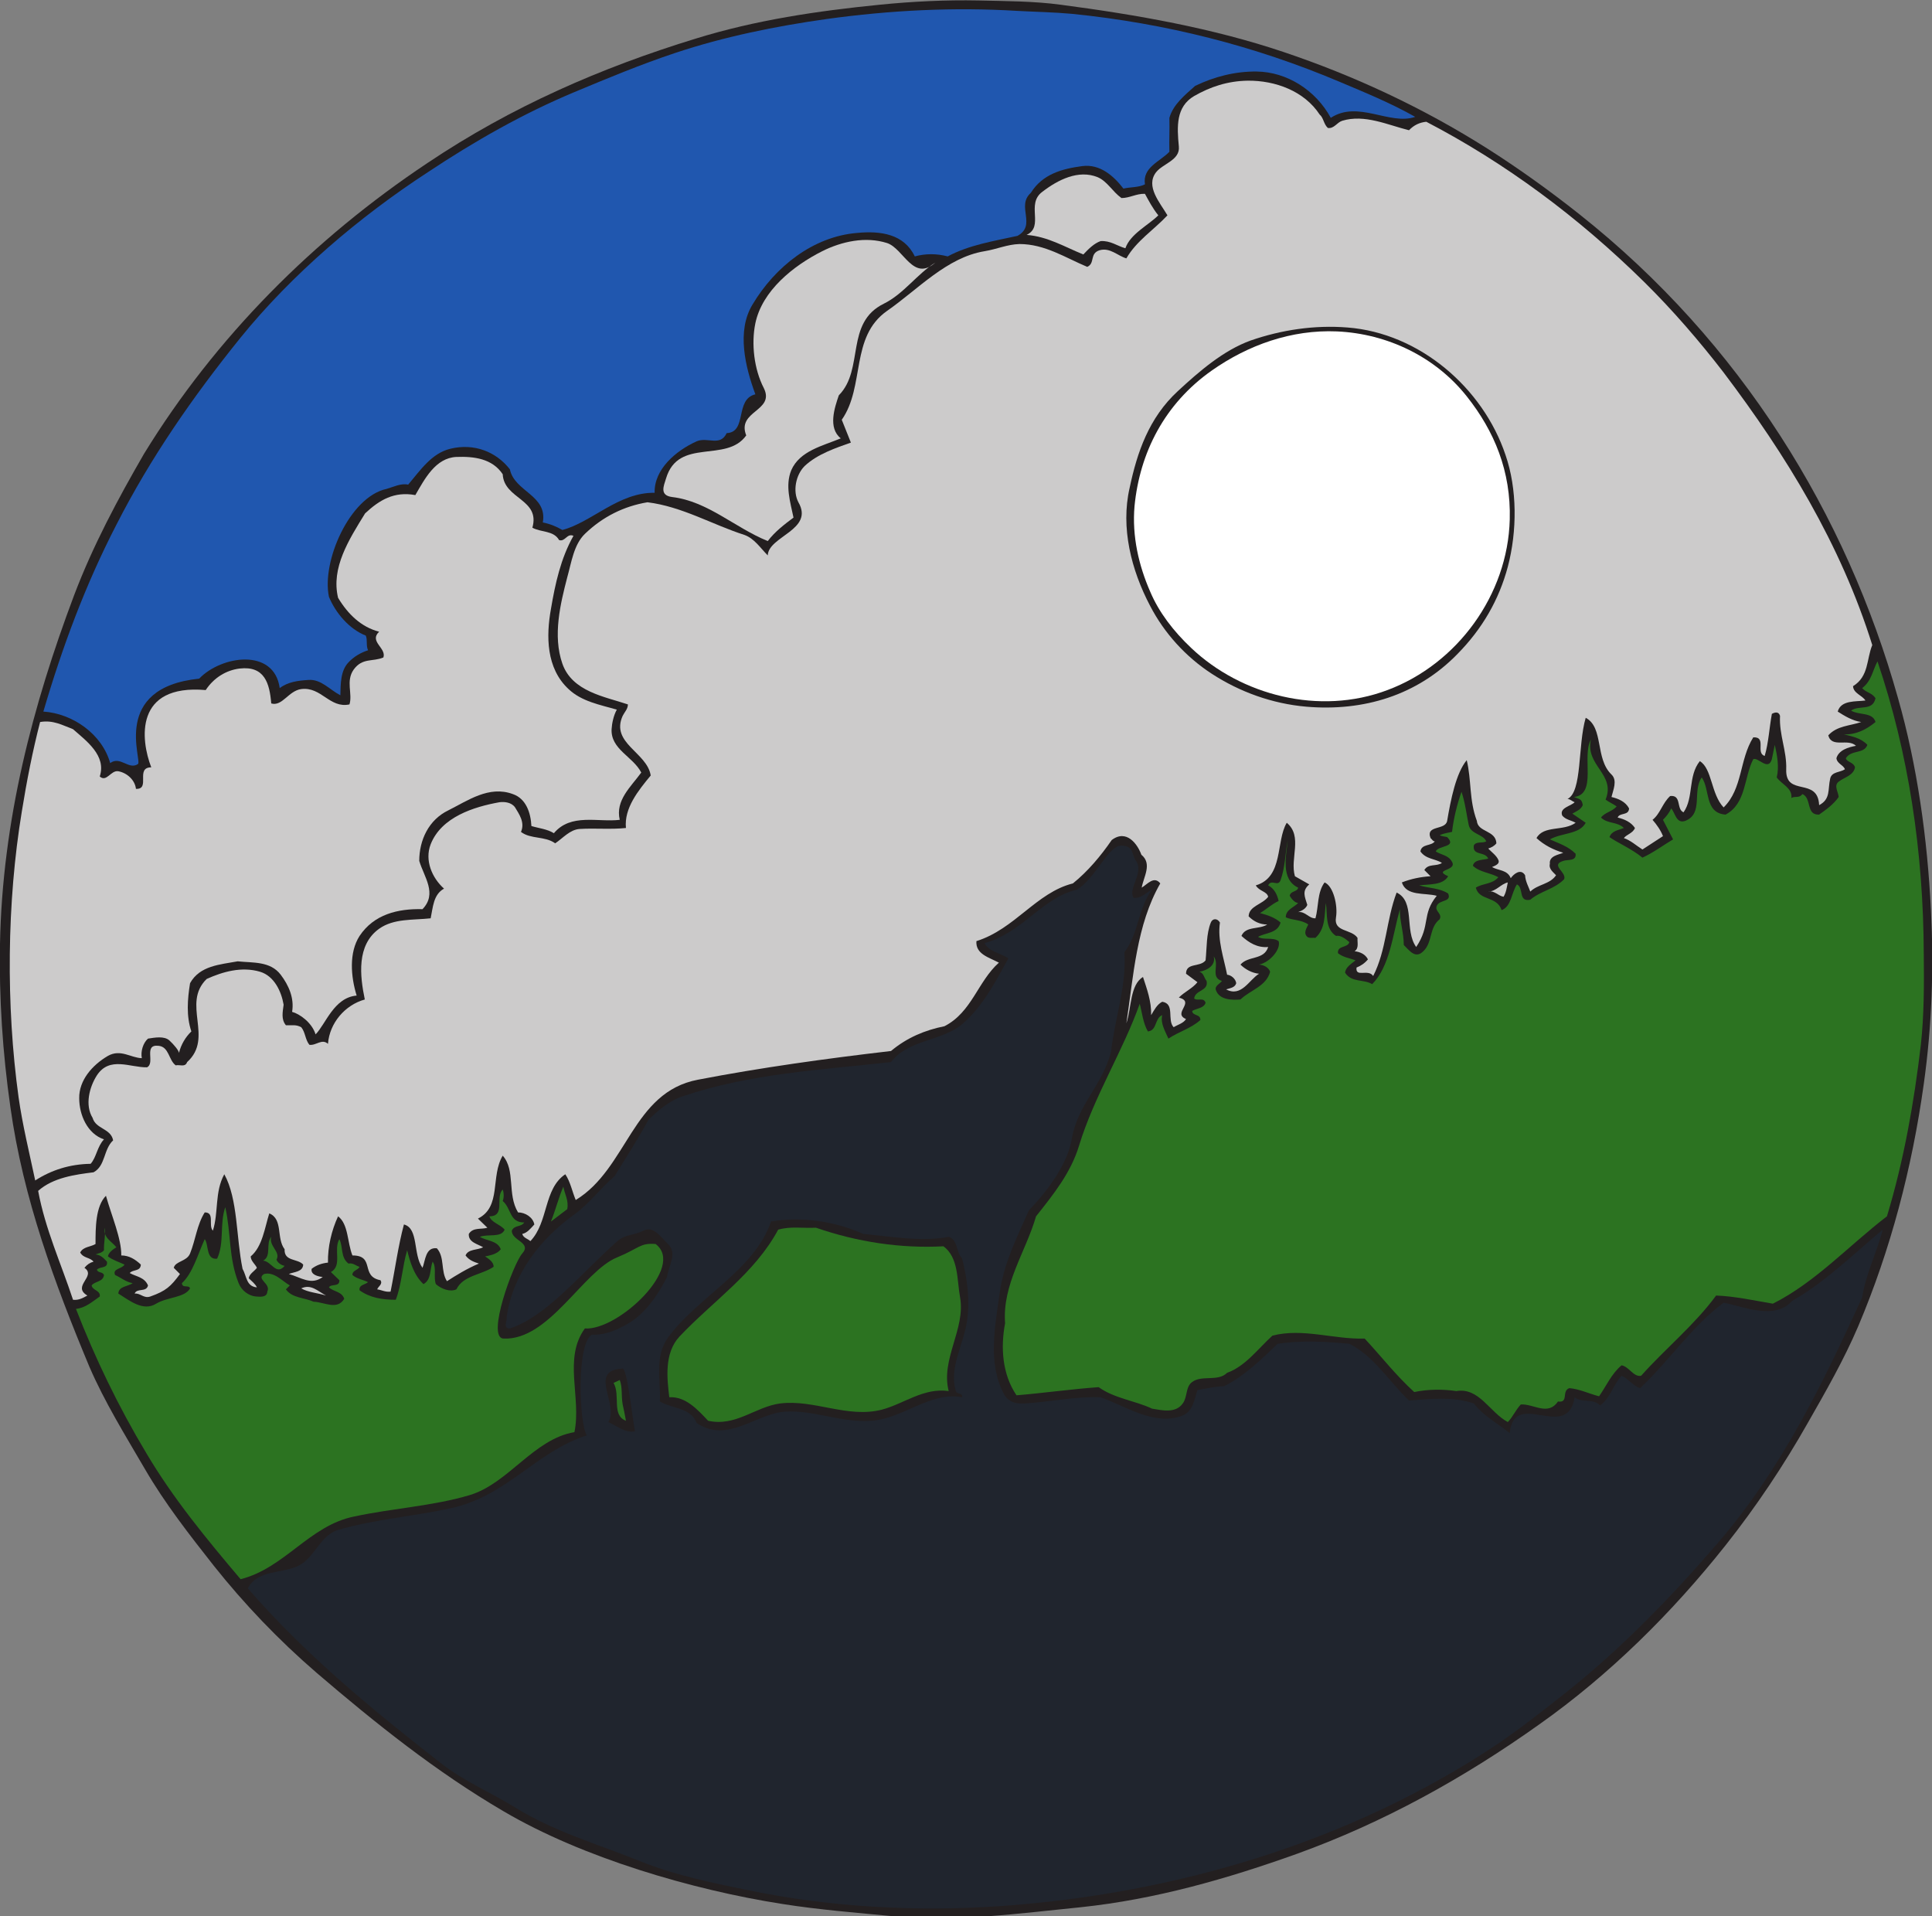 <?xml version="1.0" encoding="UTF-8" standalone="no"?>
<svg
   xmlns:dc="http://purl.org/dc/elements/1.1/"
   xmlns:cc="http://creativecommons.org/ns#"
   xmlns:rdf="http://www.w3.org/1999/02/22-rdf-syntax-ns#"
   xmlns:svg="http://www.w3.org/2000/svg"
   xmlns="http://www.w3.org/2000/svg"
   viewBox="0 0 568.773 564.093"
   height="564.093"
   width="568.773"
   xml:space="preserve"
   id="svg2"
   version="1.1"><rect x="0" y="0" width="568.773" height="564.093" fill="#808080" stroke="none"/><defs
     id="defs6" /><g
     transform="matrix(1.333,0,0,-1.333,0,564.093)"
     id="g10"><g
       transform="scale(0.1)"
       id="g12"><path
         id="path14"
         style="fill:#231f20;fill-opacity:1;fill-rule:evenodd;stroke:none"
         d="m 2160.72,4230.72 c 60.47,-1.43 122.41,-1.43 181.43,-9.36 169.92,-22.32 336.25,-51.84 492.48,-104.4 158.42,-53.28 308.89,-123.84 450,-213.12 69.12,-43.92 137.52,-92.88 203.77,-145.44 357.13,-282.95 589.69,-663.11 703.44,-1068.48 42.48,-149.04 64.8,-309.6 72.71,-467.99 6.49,-128.16 2.17,-255.6 -15.84,-383.77 -25.92,-186.48 -73.44,-366.48 -144.71,-534.96 -31.68,-74.16 -71.29,-143.28 -111.6,-213.84 C 3939.84,996.484 3879.36,905.762 3810.96,819.355 3692.15,669.609 3554.63,533.516 3399.84,424.082 3232.07,304.57 3054.24,206.641 2864.88,138.242 2710.08,82.812 2551.68,37.441 2387.52,20.156 2250.72,6.484 2111.76,-12.949 1974.96,0 1891.44,7.93 1809.36,14.395 1727.28,27.363 1529.28,58.32 1285.92,129.609 1112.4,231.836 963.359,318.965 829.438,426.25 699.117,537.852 615.598,609.844 539.277,689.766 472.32,774.004 419.039,841.68 364.316,911.523 320.395,987.129 277.195,1061.29 231.117,1135.45 197.273,1213.93 120.957,1396.8 51.117,1585.45 23.035,1786.33 5.758,1906.56 -2.164,2028.24 0,2147.04 c 5.039,272.88 72.719,528.48 163.438,769.68 41.761,110.17 96.48,212.4 154.8,313.2 157.68,257.04 374.399,474.49 626.403,642.24 185.749,124.56 383.039,210.24 591.839,274.32 132.48,41.04 269.28,61.2 406.8,74.88 72,7.21 145.43,10.8 217.44,9.36 v 0" /><path
         id="path16"
         style="fill:#cccbcb;fill-opacity:1;fill-rule:evenodd;stroke:none"
         d="m 2932.56,3949.2 c 13.67,-2.16 20.15,12.24 31.68,15.84 49.69,15.12 100.8,-9.36 147.6,-20.88 10.8,11.52 23.77,17.28 38.16,18.72 174.24,-90.72 335.53,-210.24 481.68,-354.24 63.36,-62.64 121.68,-130.32 174.96,-199.44 138.24,-182.88 258.48,-378.72 328.32,-601.92 -12.97,-30.96 -7.21,-69.12 -42.48,-90.72 0.72,-15.84 20.16,-20.16 27.36,-31.68 -20.88,-2.88 -54,1.44 -61.21,-24.47 15.84,-10.09 32.41,-20.17 51.84,-23.05 -24.47,-8.63 -53.26,-7.91 -72.72,-29.52 7.93,-28.8 43.21,-5.75 61.21,-23.04 -16.56,-2.88 -38.16,-9.35 -43.2,-27.36 1.45,-12.24 15.84,-15.12 18.71,-24.48 -10.8,-7.2 -28.79,-5.03 -32.4,-20.16 -5.76,-24.48 1.45,-45.36 -24.47,-59.03 -2.87,63.36 -74.89,17.27 -72.72,79.19 1.43,41.04 -15.84,75.61 -13.69,118.08 -2.87,10.08 -11.52,7.92 -17.99,4.32 -5.76,-30.95 -7.2,-63.36 -15.84,-92.88 -20.88,6.48 5.04,42.48 -25.21,41.04 -30.96,-48.96 -23.03,-113.04 -65.51,-154.79 -28.09,29.51 -25.19,85.68 -52.56,102.23 -26.64,-33.12 -12.97,-80.64 -35.99,-113.03 -16.57,7.19 -3.62,38.87 -29.54,35.99 -17.28,-15.84 -21.6,-38.88 -38.88,-52.56 9.37,-10.8 18.01,-23.04 23.04,-36 l -45.35,-29.52 c -13.69,8.64 -25.91,20.16 -41.05,25.2 5.76,7.92 20.17,10.8 24.49,22.32 -8.65,12.96 -23.05,19.44 -38.16,23.04 4.31,11.53 24.47,3.6 25.19,20.16 -7.91,15.12 -23.75,21.6 -38.87,25.2 3.6,15.13 13.68,36.72 0,49.68 -36.71,35.28 -16.56,103.68 -56.89,125.28 -17.99,-61.2 -7.19,-163.44 -40.31,-179.28 5.76,0 10.08,-5.04 15.84,-7.2 -7.93,-8.64 -34.55,-12.24 -27.37,-29.52 7.93,-9.36 19.44,-10.08 29.54,-15.84 -26.64,-19.43 -70.57,-5.04 -86.41,-33.84 17.28,-15.84 37.44,-25.92 59.04,-32.4 -9.35,-4.32 -31.68,-6.48 -29.53,-24.48 -2.87,-11.52 7.93,-18.71 13.69,-25.2 -13.69,-20.16 -39.61,-19.44 -56.89,-36 -3.6,10.08 -10.78,22.33 -11.51,36 -9.37,15.84 -25.21,2.88 -31.68,-6.48 -7.2,18.72 -27.36,16.56 -41.05,24.48 0,1.44 18.73,5.04 13.69,15.84 -4.32,10.08 -15.12,17.28 -22.32,25.2 6.48,2.16 12.97,5.04 18,11.52 -1.44,29.52 -41.05,23.76 -43.2,49.68 -17.28,46.09 -11.52,89.28 -22.32,133.93 -23.75,-28.81 -35.28,-87.13 -43.21,-133.93 -3.59,-21.6 -48.24,-8.64 -36.71,-38.16 3.59,-2.88 5.03,-7.2 9.35,-7.2 -7.19,-10.8 -29.51,-5.04 -31.68,-22.32 12.25,-17.28 32.4,-15.84 47.52,-25.2 -11.5,-8.64 -30.23,-0.72 -38.87,-15.84 l 13.68,-13.68 c -22.33,-1.44 -43.21,-5.76 -63.36,-13.67 10.07,-30.97 50.41,-22.33 77.05,-29.52 -33.85,-41.77 -12.97,-64.81 -45.37,-113.05 -26.64,36.72 -1.45,100.08 -43.21,120.24 -23.02,-60.48 -22.32,-126.72 -51.83,-184.32 -10.8,16.57 -39.59,-4.31 -36.72,18.72 9.35,3.61 18.01,9.36 25.19,18 -5.76,11.52 -17.28,16.56 -29.51,18 10.08,6.48 5.76,19.44 6.49,29.52 -13.7,20.16 -53.29,12.24 -47.52,45.37 4.31,25.91 -5.77,69.11 -25.22,77.04 -16.56,-22.33 -12.95,-53.29 -20.15,-79.21 -14.4,-0.72 -22.33,15.84 -38.17,13.68 7.93,2.88 16.56,7.2 20.18,15.84 -5.76,18.72 -12.25,30.97 4.31,45.36 l -31.68,18 c -11.52,39.6 17.99,87.84 -18,118.08 -24.48,-40.32 -6.49,-120.24 -68.4,-138.24 7.2,-12.96 24.47,-12.96 27.36,-25.2 -12.97,-17.28 -42.48,-20.15 -43.2,-43.2 11.52,-11.52 25.19,-18 41.03,-18 -17.26,-11.51 -47.52,-2.88 -56.87,-25.2 16.56,-15.12 35.27,-26.64 59.04,-24.48 -9.35,-29.51 -43.92,-18.72 -61.21,-38.88 10.08,-10.08 25.21,-18.71 41.05,-20.16 -21.6,-12.97 -38.88,-52.56 -72.73,-34.57 8.65,2.89 19.45,3.62 22.32,13.69 -1.44,10.08 -11.52,17.99 -20.15,18.72 -7.21,36.73 -21.6,76.32 -15.84,115.2 -5.76,10.08 -16.56,9.36 -20.16,0 -10.08,-25.19 -8.65,-55.44 -11.52,-83.51 -12.25,-15.85 -43.2,-4.33 -43.2,-29.53 l 25.19,-18.71 c -10.8,-13.69 -28.07,-20.9 -41.03,-33.85 37.44,-10.07 -15.12,-34.57 15.84,-47.51 -5.77,-9.36 -17.99,-12.25 -27.37,-18.01 -15.11,15.84 3.62,51.83 -25.19,56.17 -11.53,-5.76 -18.01,-18.73 -24.48,-29.53 0.73,30.96 -9.37,57.6 -18,84.24 -28.79,-17.27 -25.2,-67.68 -36.72,-102.23 15.84,105.12 22.32,217.43 74.88,308.87 -13.69,17.28 -28.09,-1.44 -41.03,-9.36 4.31,24.48 23.75,52.56 -0.73,72.72 -7.93,22.32 -32.4,57.6 -65.52,32.4 -23.75,-34.56 -52.56,-69.12 -85.69,-95.76 -80.62,-20.16 -128.14,-100.8 -213.1,-127.44 -2.17,-28.8 28.06,-36 49.66,-47.52 -46.79,-41.76 -59.75,-109.44 -120.23,-140.39 -43.2,-8.66 -82.8,-25.2 -118.08,-54.73 -142.56,-16.56 -288,-36.72 -426.24,-63.36 -145.44,-27.36 -155.52,-195.84 -270,-265.68 -7.92,18.73 -11.52,39.61 -23.04,56.89 -48.24,-32.4 -36.72,-105.14 -77.04,-147.62 -5.76,5.06 -15.84,7.21 -18,15.84 10.8,2.17 18.72,12.25 26.64,20.9 -2.88,15.84 -20.16,26.64 -36,26.64 -24.48,40.31 -5.04,92.87 -33.84,125.28 -27.36,-45.38 -2.17,-113.05 -54.72,-138.97 l 20.87,-20.16 c -13.67,-4.31 -31.67,1.45 -41.03,-13.69 -1.44,-18.71 20.16,-22.3 31.68,-29.51 -12.96,-6.48 -33.12,-3.59 -38.88,-18.01 7.92,-10.78 18.72,-14.39 29.52,-17.98 -25.92,-10.81 -50.4,-25.92 -70.563,-38.89 -14.398,22.32 -4.32,52.56 -22.316,72.71 -25.199,2.89 -25.199,-26.62 -31.68,-43.18 -21.601,29.51 -7.922,87.11 -41.043,95.76 -12.961,-48.24 -19.441,-98.65 -29.519,-148.32 -11.52,-1.44 -19.438,3.6 -29.524,5.04 2.164,6.47 12.961,11.5 7.203,20.16 -45.359,8.63 -10.8,54.7 -61.922,54.7 -11.519,28.81 -8.636,69.12 -31.679,86.41 -14.403,-30.96 -23.039,-67.68 -22.321,-102.25 -13.675,-1.42 -25.918,-5.74 -36,-13.67 -2.878,-12.97 14.403,-17.28 24.481,-18.01 -25.918,-19.43 -48.242,-0.7 -74.875,6.49 11.516,5.04 30.957,4.31 31.68,20.88 -12.243,13.69 -42.485,6.48 -41.043,33.85 -18.719,24.47 -2.879,66.23 -33.84,79.19 -10.078,-31.68 -15.117,-73.43 -41.043,-95.03 0,-10.08 10.801,-18.01 13.683,-25.2 -5.761,-7.93 -16.562,-12.97 -18,-23.05 6.481,-6.48 14.403,-12.24 18,-20.15 -23.761,2.15 -22.32,24.47 -31.679,41.03 -14.403,69.85 -10.082,154.08 -40.325,208.81 -21.593,-39.61 -12.234,-83.53 -25.199,-124.57 -10.797,11.52 5.043,40.33 -18,40.33 -17.277,-27.36 -20.16,-60.49 -32.398,-90.72 -7.199,-18.01 -32.399,-16.56 -35.996,-31.68 l 13.676,-13.69 c -20.157,-27.36 -30.958,-37.44 -65.52,-49.67 -14.398,-5.04 -21.602,7.91 -34.559,6.47 5.039,12.96 25.918,2.16 29.52,18 -7.918,18.71 -26.641,19.44 -40.32,27.37 7.203,8.63 23.757,2.87 24.48,18.71 -12.238,11.52 -25.922,20.15 -43.203,20.15 0.723,36.74 -21.602,87.86 -33.836,131.78 -23.043,-23.05 -23.043,-71.29 -23.043,-106.56 -10.801,-6.49 -27.359,-5.76 -33.84,-18.73 7.199,-12.95 20.879,-10.08 29.52,-20.16 -7.922,-2.17 -14.403,-6.48 -20.157,-13.67 27.36,-18.73 -28.804,-40.33 6.481,-61.21 -9.363,-5.04 -18.723,-10.8 -31.684,-9.36 -26.636,80.65 -61.199,155.53 -77.039,240.49 33.121,29.51 82.078,36 122.399,41.04 26.64,14.39 21.601,50.39 43.203,70.54 -5.039,26.64 -38.16,24.5 -45.363,49.69 -17.282,28.09 -7.204,67.68 9.363,93.6 28.078,43.2 73.441,17.28 110.879,18 18.719,9.36 -8.641,51.12 25.199,47.52 23.758,-2.17 22.316,-31.68 38.156,-43.2 8.645,2.17 20.887,-5.04 25.203,7.21 59.758,54 -12.961,128.86 43.203,183.59 35.278,15.84 77.04,28.09 118.075,15.84 30.965,-9.36 46.8,-43.2 51.84,-72.71 -2.157,-16.57 -5.754,-32.41 5.043,-45.38 14.402,-0.7 21.597,2.17 33.839,-4.31 9.364,-11.53 8.641,-27.37 18,-38.87 15.121,-2.17 27.364,14.39 41.039,2.15 3.606,46.07 37.442,85.68 81.364,97.93 -10.801,51.83 -18.723,120.23 31.679,156.23 32.399,23.04 74.875,18.73 113.758,23.04 5.039,23.76 5.762,52.56 29.524,65.53 -26.641,23.75 -43.203,62.64 -29.524,97.91 23.762,60.48 95.763,82.8 151.923,92.88 10.8,1.44 26.64,0 34.56,-11.51 8.63,-14.41 22.32,-33.13 12.96,-54.01 21.6,-16.56 52.56,-8.64 75.6,-25.2 17.28,11.52 32.4,30.24 54,31.68 33.84,2.16 68.4,-1.44 102.24,2.16 -4.33,43.92 27.36,82.8 54.72,115.92 -7.92,51.13 -89.28,71.28 -61.92,131.76 4.32,8.64 11.52,15.12 11.52,25.21 -51.12,17.27 -123.12,28.07 -144.72,90 -21.61,61.91 -4.32,132.48 10.8,190.79 9.36,33.12 14.4,72 38.88,95.76 39.6,38.16 86.39,61.2 138.24,69.84 76.31,-9.36 144,-49.68 213.84,-72 22.32,-7.91 35.28,-28.8 51.84,-45.35 1.44,42.48 102.96,56.15 67.68,117.35 -12.96,24.49 -5.76,60.49 13.68,79.92 28.08,26.64 69.84,40.32 102.24,51.85 l -20.16,50.39 c 51.84,74.16 18,182.88 100.08,240.49 68.4,47.51 131.76,118.07 215.27,131.75 26.65,4.32 50.41,15.12 77.06,15.84 56.15,0 101.5,-30.24 149.74,-50.4 18.01,7.93 4.34,29.52 27.36,36.72 23.05,6.48 39.61,-12.24 59.05,-18 22.32,38.88 60.49,62.64 90.72,95.05 -16.56,28.07 -48.96,64.07 -25.19,95.04 15.11,19.43 53.28,26.64 50.39,56.87 -4.32,44.64 -6.49,87.84 33.84,111.6 35.28,20.16 73.44,33.12 118.07,33.85 61.21,0.71 125.29,-23.05 159.12,-74.88 8.65,-7.21 8.65,-20.89 18.01,-29.53 z m 43.2,-440.63 c 159.12,-12.25 299.51,-133.21 349.2,-281.53 25.92,-74.88 25.92,-167.76 5.04,-246.96 -19.43,-72.72 -56.17,-136.8 -111.6,-192.95 -88.56,-90.73 -206.64,-126.72 -333.36,-115.93 -74.88,6.48 -146.88,32.41 -208.81,72.72 -57.6,37.44 -105.12,90 -136.07,149.76 -41.76,79.2 -65.53,172.8 -45.36,260.64 16.57,78.48 42.49,154.8 106.57,213.84 47.52,43.93 100.78,90 160.54,111.6 68.4,23.76 141.84,34.56 213.85,28.81 v 0" /><path
         id="path18"
         style="fill:#2057af;fill-opacity:1;fill-rule:evenodd;stroke:none"
         d="m 2247.11,4207.68 c 40.33,-2.16 81.37,-2.88 120.25,-6.48 208.07,-20.88 404.63,-71.28 590.39,-149.76 56.18,-23.76 113.05,-46.8 167.78,-77.76 -56.17,-19.44 -126.02,37.44 -186.49,-2.16 -33.12,61.21 -97.2,101.52 -163.43,102.25 -47.52,0.71 -94.34,-11.53 -136.1,-31.68 -22.3,-20.16 -48.24,-40.33 -56.87,-70.57 0.72,-27.36 -0.73,-47.52 0,-74.88 -21.6,-22.32 -59.77,-34.55 -54.01,-72 -14.39,-7.2 -32.4,-5.76 -47.52,-9.35 -21.6,28.07 -51.83,54.71 -90.72,49.67 -43.91,-5.76 -87.83,-17.28 -113.75,-59.04 -33.12,-29.52 13.67,-71.28 -29.53,-95.04 -52.56,-11.52 -107.27,-20.16 -154.07,-45.36 -24.48,6.48 -48.96,6.48 -72.72,0 -23.76,49.68 -75.6,56.88 -127.44,51.84 -97.2,-7.91 -181.44,-74.88 -231.12,-158.4 -35.28,-58.32 -15.84,-137.52 6.48,-198 -46.08,-10.8 -17.28,-83.52 -63.36,-85.67 -14.4,-30.25 -41.76,-7.93 -66.24,-18 -46.08,-20.89 -94.32,-61.93 -92.88,-113.77 -79.2,1.44 -139.68,-65.52 -203.76,-82.08 -13.68,7.93 -28.08,13.68 -43.2,16.56 10.8,60.48 -62.64,67.68 -72.72,117.36 -30.24,38.88 -79.2,58.32 -131.764,45.36 -41.039,-10.08 -65.515,-46.8 -92.878,-79.2 -15.84,3.6 -32.399,-5.04 -47.52,-9.36 -81.359,-17.28 -144,-159.84 -127.438,-238.32 14.399,-35.27 44.637,-71.28 81.356,-85.68 4.32,-10.08 0,-21.6 5.039,-32.4 -15.84,-5.04 -30.957,-13.67 -43.195,-26.64 -18,-18.71 -17.282,-48.24 -18,-72.72 -23.758,12.24 -42.481,36 -70.563,33.84 -23.043,-1.44 -45.359,-4.32 -63.359,-18 -12.238,89.28 -128.879,72 -177.84,20.89 -196.559,-20.17 -124.563,-182.17 -135.363,-188.65 -20.157,-13.68 -38.875,18.72 -61.196,2.16 -18.004,64.08 -82.8,109.44 -147.601,113.77 41.762,142.55 92.879,280.07 161.277,412.55 75.602,148.33 169.199,282.96 274.32,413.29 113.762,140.39 262.805,267.11 413.286,365.04 102.959,68.39 210.239,129.59 323.999,177.11 74.16,30.96 146.88,61.21 222.48,86.4 108,36 221.76,59.04 334.08,74.88 140.4,19.44 281.52,26.64 421.91,18 v 0" /><path
         id="path20"
         style="fill:#cccbcb;fill-opacity:1;fill-rule:evenodd;stroke:none"
         d="m 2476.8,3794.41 c 18,0 33.12,10.07 51.83,9.36 8.66,-15.84 17.29,-32.41 29.53,-47.52 -21.6,-21.61 -61.93,-41.05 -72.73,-72.73 -17.99,5.05 -33.11,17.28 -54.71,15.84 -14.41,-5.04 -26.64,-17.27 -38.16,-29.52 -41.04,16.56 -78.48,39.61 -125.27,43.2 39.59,18.72 -2.17,67.68 34.55,95.04 34.57,26.64 79.92,49.69 122.4,32.4 21.6,-9.36 32.4,-31.68 52.56,-46.07 v 0" /><path
         id="path22"
         style="fill:#cccbcb;fill-opacity:1;fill-rule:evenodd;stroke:none"
         d="m 1959.12,3695.04 c 36.72,-12.24 57.6,-86.4 106.56,-43.2 -40.32,-25.2 -69.84,-69.11 -113.76,-90.72 -86.4,-42.48 -42.48,-144.72 -99.36,-202.32 -9.36,-27.36 -24.49,-72 4.32,-95.03 -39.6,-16.57 -90.72,-27.37 -109.44,-70.57 -13.68,-33.83 -2.16,-69.84 5.04,-104.4 -20.16,-15.12 -41.04,-30.96 -56.88,-51.84 -72.72,29.52 -132.48,87.84 -210.96,97.2 -28.8,3.61 -18.72,24.48 -13.68,41.04 27.36,91.44 133.2,33.12 177.11,95.04 -21.59,54.72 64.09,53.28 38.89,104.4 -21.6,41.76 -28.08,97.92 -18.72,143.29 15.12,71.99 83.52,126.71 147.6,159.11 43.2,21.6 95.76,33.12 143.28,18 v 0" /><path
         id="path24"
         style="fill:#ffffff;fill-opacity:1;fill-rule:evenodd;stroke:none"
         d="m 2952.71,3499.92 c 111.61,-5.04 217.45,-56.15 286.57,-143.28 61.19,-77.03 97.93,-165.6 95.04,-272.16 -4.32,-166.32 -115.92,-318.96 -270,-376.55 -150.49,-56.89 -323.28,-11.53 -433.44,92.87 -38.89,36.72 -71.29,78.48 -90.72,124.56 -25.2,57.6 -40.32,122.41 -34.55,188.64 11.5,118.09 66.23,226.08 170.62,299.52 79.92,56.16 175.68,90.72 276.48,86.4 v 0" /><path
         id="path26"
         style="fill:#cccbcb;fill-opacity:1;fill-rule:evenodd;stroke:none"
         d="m 1110.24,3184.57 c 2.88,-55.45 83.52,-54.73 65.52,-118.09 19.44,-10.8 46.8,-5.76 59.04,-27.36 13.68,-4.32 17.28,15.84 31.68,9.36 -28.08,-49.68 -40.32,-105.84 -49.68,-161.28 -10.8,-59.76 -10.8,-131.04 38.88,-177.12 28.8,-27.35 69.12,-34.56 106.55,-45.36 -7.19,-12.96 -10.79,-30.24 -11.51,-43.2 -2.16,-44.63 47.52,-60.48 65.51,-95.76 -23.03,-31.68 -57.59,-61.2 -47.52,-104.4 -48.23,-5.76 -107.99,15.12 -145.43,-29.52 -15.12,9.36 -33.12,10.8 -49.68,15.84 -1.44,28.8 -11.52,60.48 -41.04,70.56 -52.56,19.44 -99.36,-14.4 -142.56,-36 -43.203,-20.88 -64.082,-65.52 -64.082,-111.6 10.801,-36 40.316,-72 7.203,-106.56 -54.723,1.44 -107.281,-11.52 -138.961,-59.04 -23.765,-36.72 -19.441,-90 -6.484,-131.76 -50.395,-4.32 -68.399,-63.36 -90.719,-85.68 -7.918,25.92 -35.277,45.37 -51.84,49.69 5.039,30.23 -7.195,58.32 -25.199,82.07 -23.039,30.25 -61.203,25.93 -95.039,29.53 -38.883,-7.21 -83.524,-9.36 -105.121,-48.25 -5.758,-35.27 -8.641,-72.71 2.879,-106.56 -12.957,-12.24 -23.035,-29.51 -27.36,-47.52 0,5.04 -11.515,18.71 -20.879,27.37 -11.523,10.8 -33.121,6.48 -47.519,4.31 -10.801,-9.35 -16.563,-28.08 -13.68,-43.2 -24.484,0.72 -46.804,20.88 -74.879,5.04 -34.558,-20.16 -64.082,-54.01 -63.363,-93.6 0,-36.71 18.004,-78.47 54.723,-90.72 -15.125,-15.84 -16.559,-39.59 -29.524,-54 -46.078,-0.72 -86.394,-13.67 -122.398,-36.72 -12.957,61.21 -28.078,122.4 -36.719,183.61 -28.078,203.03 -25.922,431.27 7.199,631.43 10.801,66.96 23.758,133.2 40.32,197.28 28.8,5.04 49.679,-7.2 72.718,-15.84 29.52,-25.92 74.161,-58.32 59.039,-104.39 15.122,-13.69 24.485,14.39 41.039,11.51 19.442,-3.6 36.719,-19.44 38.883,-38.88 33.121,-1.44 -2.164,47.52 33.84,47.52 -23.762,61.2 -37.441,184.32 120.238,170.65 18.004,27.36 45.364,43.91 74.883,47.52 55.442,6.47 66.239,-33.13 69.84,-77.05 24.481,-7.2 38.156,28.08 66.238,31.68 44.641,5.76 62.645,-43.19 106.559,-33.83 7.203,23.75 -8.637,51.83 9.359,77.03 19.446,26.64 41.766,16.56 65.524,26.64 7.199,20.88 -32.403,35.28 -9.36,56.88 -39.601,10.09 -69.121,38.88 -90.722,74.88 -15.84,66.25 23.758,128.16 59.758,186.48 31.679,29.52 64.085,48.97 110.886,40.32 20.879,36 44.637,82.08 90.719,84.25 38.88,1.43 79.2,-3.61 102.24,-38.16 v 0" /><path
         id="path28"
         style="fill:#2c7321;fill-opacity:1;fill-rule:evenodd;stroke:none"
         d="m 4248.71,2124.72 c 0.72,-66.97 0.72,-134.64 -6.46,-200.15 -15.14,-128.16 -37.45,-254.88 -74.89,-378.73 -82.81,-63.36 -158.4,-146.15 -252.01,-192.95 -41.76,7.19 -84.96,16.54 -125.27,17.99 -48.24,-65.51 -110.88,-115.92 -165.61,-177.11 -16.56,-3.61 -26.64,20.16 -43.2,23.03 -22.31,-18.71 -33.11,-44.63 -49.67,-68.4 -22.32,5.76 -42.48,15.84 -65.53,18.01 -17.98,-5.77 -0.72,-33.13 -25.19,-29.53 -22.33,-32.39 -53.28,-5.04 -82.09,-6.47 -11.5,-12.25 -17.99,-28.09 -28.79,-38.89 -40.33,21.61 -63.36,77.03 -113.77,68.4 -28.79,4.32 -62.64,4.32 -92.87,-2.17 -41.04,37.45 -71.29,77.05 -109.43,118.09 -67.7,-2.15 -136.82,23.77 -203.77,6.48 -32.41,-29.53 -59.77,-67.67 -100.08,-82.09 -20.16,-20.15 -55.45,-4.31 -77.03,-20.15 -15.14,-10.8 -10.1,-33.13 -20.9,-47.52 -15.84,-22.33 -45.35,-15.12 -67.68,-11.52 -38.16,18 -82.79,22.32 -118.06,47.51 -60.49,-4.31 -120.98,-12.94 -181.45,-17.98 -31.68,46.79 -35.29,105.84 -25.19,159.12 -6.49,85.68 45.35,156.95 68.39,236.15 38.87,48.96 77.04,96.48 95.04,156.25 33.11,108.71 97.91,210.96 133.91,313.18 5.04,-18.71 7.21,-42.48 18.01,-61.19 20.88,2.17 14.39,28.81 31.68,36 -4.32,-17.99 6.48,-35.28 13.67,-51.84 22.32,15.12 49.69,22.33 70.57,41.04 0.72,13.69 -17.99,8.65 -17.99,20.15 10.08,5.77 25.91,5.77 29.51,18.01 -4.32,12.97 -18.01,2.89 -25.2,9.36 2.15,19.45 32.41,15.84 27.37,38.88 -5.77,6.49 -5.77,17.29 -15.84,20.16 16.54,2.89 36.72,13.69 31.68,33.84 13.67,-18 -8.66,-46.09 17.98,-54 -2.87,-5.76 -17.28,-10.8 -12.94,-20.88 7.91,-21.6 35.99,-21.6 53.98,-20.15 21.6,20.88 56.89,28.79 65.53,61.19 -3.6,10.08 -14.4,15.12 -24.48,15.84 24.48,5.04 48.95,34.57 43.19,51.84 -12.95,9.36 -32.38,1.44 -45.35,9.36 15.11,9.36 43.2,7.2 49.68,31.68 -12.96,11.53 -29.53,16.57 -45.37,20.89 14.42,8.63 26.64,20.15 41.04,26.64 -2.87,13.67 -9.36,27.36 -23.03,34.55 7.19,15.12 21.6,-4.32 27.36,11.52 10.08,27.36 10.08,58.32 15.84,87.84 -3.61,-34.56 -15.84,-86.39 23.03,-104.4 -2.15,-10.08 -16.56,-6.48 -18.71,-17.99 3.59,-5.77 10.08,-15.13 18.71,-15.84 -9.35,-10.09 -27.36,-14.41 -27.36,-31.68 13.69,-6.48 34.57,-5.04 49.69,-15.85 -3.6,-7.92 -11.53,-18.72 -2.15,-27.36 5.04,-3.6 12.22,-1.44 17.99,-2.16 23.04,20.88 19.43,51.84 23.04,77.05 3.6,-23.77 -2.17,-56.89 22.33,-72.73 10.07,2.16 20.88,-6.47 29.51,-13.68 -3.6,-13.68 -26.64,-6.48 -25.2,-24.47 11.53,-9.37 25.92,-10.8 38.87,-15.84 -8.63,-7.2 -22.3,-15.13 -23.03,-27.36 14.4,-22.32 41.04,-13.69 59.75,-25.21 38.89,38.88 45.37,108.72 61.21,165.6 -0.72,-25.2 8.63,-51.84 8.63,-79.2 12.25,-11.52 25.22,-31.68 43.21,-13.68 20.87,20.16 12.24,51.84 35.99,70.56 6.49,12.96 -11.52,17.28 -6.46,29.53 5.74,14.39 33.83,7.91 25.19,27.35 -18.73,12.24 -42.48,11.52 -64.08,18 23.05,2.88 52.56,0 64.08,20.16 -34.57,15.12 20.16,11.52 8.64,31.68 -7.92,15.13 -23.75,15.13 -36,23.04 5.04,13.68 48.24,8.64 25.19,31.68 -5.76,1.44 -11.52,1.44 -16.56,4.32 10.08,4.32 18.01,5.04 27.37,7.2 3.59,30.24 10.8,59.76 20.87,88.56 7.93,-23.04 10.8,-48.24 15.84,-72.72 4.32,-21.6 31.68,-20.15 38.89,-36.72 -8.65,-5.04 -21.6,0.72 -27.36,-8.64 -4.32,-23.76 25.19,-12.96 31.68,-29.52 -12.25,-3.59 -30.96,-1.44 -33.85,-15.84 15.14,-14.39 38.16,-15.12 56.17,-25.2 -12.97,-15.84 -33.85,-12.96 -49.69,-23.04 7.21,-29.51 46.8,-17.99 56.88,-49.67 21.6,7.91 21.6,38.15 33.85,56.87 15.84,-7.2 2.16,-39.6 29.51,-33.84 23.04,19.45 53.28,23.04 74.88,45.36 5.76,15.84 -31.68,30.97 -2.15,40.32 9.36,3.6 29.51,-1.44 27.37,15.84 -16.57,16.56 -37.45,23.04 -56.9,31.68 27.36,15.12 65.53,10.8 79.2,36.72 l -29.51,20.16 c 8.63,5.04 18.71,8.64 23.05,18.73 -2.17,13.67 -6.49,12.95 -19.46,17.99 51.84,5.76 16.56,90 37.44,126.72 -12.95,-57.6 55.45,-76.32 32.41,-132.48 6.48,-5.04 18,-10.08 24.47,-15.12 -10.08,-11.52 -25.92,-12.95 -34.55,-24.48 14.39,-14.4 35.99,-8.63 50.39,-23.04 -11.51,-5.04 -26.64,-5.76 -31.68,-20.16 17.28,-12.24 50.41,-26.64 72.73,-45.36 23.75,10.8 44.63,26.64 67.68,40.32 l -22.33,43.2 c 6.49,6.48 14.4,15.84 18.01,25.2 8.64,-7.92 10.8,-35.27 31.68,-27.36 40.31,16.56 14.4,65.52 36,95.76 18.71,-26.64 5.76,-78.48 52.56,-82.08 46.07,24.48 40.31,82.08 61.19,122.41 10.8,5.03 33.12,-27.36 41.05,0 l 6.47,31.67 c 5.06,-22.32 10.1,-48.23 4.33,-72 12.23,-16.56 34.55,-23.04 32.41,-45.35 8.63,5.03 16.54,-1.45 24.47,8.63 20.88,-9.36 7.21,-46.8 36.72,-45.36 15.11,10.8 31.68,22.32 43.2,38.88 -0.72,10.8 -11.52,25.2 0,33.84 11.52,9.36 33.13,13.68 36,31.68 -2.87,11.52 -18.71,11.52 -20.16,20.16 12.25,19.45 40.31,8.64 47.52,29.52 -14.39,15.13 -33.85,18.72 -51.84,23.04 27.37,-0.72 49.67,10.8 69.83,27.36 -6.47,22.32 -36,14.4 -53.99,25.2 17.99,12.96 47.52,-2.15 53.99,27.36 -7.91,12.24 -20.88,12.24 -29.51,22.32 20.88,15.84 23.04,38.88 33.84,59.05 68.4,-201.61 101.51,-419.77 102.23,-646.57 v 0" /><path
         id="path30"
         style="fill:#cccbcb;fill-opacity:1;fill-rule:evenodd;stroke:none"
         d="m 3320.64,2251.44 c -12.24,2.17 -20.17,14.4 -33.84,11.52 17.28,0 27.36,16.56 43.2,20.17 -2.17,-10.81 -3.59,-22.33 -9.36,-31.69 v 0" /><path
         id="path32"
         style="fill:#2c7321;fill-opacity:1;fill-rule:evenodd;stroke:none"
         d="m 1252.8,1561.68 -36,-27.36 c 10.08,25.21 16.56,51.85 27.36,77.05 2.88,-16.57 12.23,-30.26 8.64,-49.69 v 0" /><path
         id="path34"
         style="fill:#2c7321;fill-opacity:1;fill-rule:evenodd;stroke:none"
         d="m 1110.24,1579.69 c 19.44,-16.56 14.4,-47.52 47.52,-47.52 -7.2,-10.8 -21.6,-5.04 -27.37,-18.01 -0.71,-22.32 44.65,-25.92 23.05,-50.39 -19.44,-21.6 -80.64,-187.21 -41.04,-187.93 100.08,-4.32 175.67,149.04 250.56,179.28 48.96,20.15 50.4,32.4 84.96,29.53 66.96,-50.41 -82.8,-191.52 -156.24,-186.49 -48.24,-66.25 -7.2,-152.63 -23.04,-228.96 -90,-15.12 -145.44,-113.028 -231.12,-138.966 C 955.438,905.762 868.316,901.445 781.195,882.715 683.277,862.559 628.559,768.965 531.355,744.492 455.758,833.77 381.598,923.77 322.559,1023.85 c -60.481,100.8 -112.321,208.06 -154.801,317.52 20.879,2.15 36.004,15.84 52.558,27.36 2.161,13.67 -15.839,12.95 -17.996,24.47 7.918,10.08 25.2,7.21 27.36,23.05 -3.602,7.91 -12.242,3.59 -15.84,11.5 6.476,7.93 25.199,2.17 22.316,18.01 -7.195,7.93 -14.398,15.12 -25.199,15.84 6.481,2.89 13.684,2.89 18.723,9.36 -0.719,16.56 3.597,31.68 2.156,49.68 -5.039,-21.6 14.398,-29.53 25.199,-43.2 -7.195,-4.31 -17.277,-11.52 -18.715,-20.15 11.52,-8.64 24.477,-12.25 36.719,-18.01 -5.762,-10.08 -27.363,-8.64 -20.879,-23.03 12.957,-5.76 24.477,-15.84 38.875,-18.01 -10.801,-7.91 -30.957,-6.48 -31.68,-23.04 24.485,-15.12 54.723,-40.32 83.524,-22.31 25.199,15.12 63.359,12.95 74.879,33.83 -2.879,8.65 -17.281,-0.72 -18,11.52 23.762,21.6 35.277,64.08 50.398,97.21 9.364,-12.25 2.16,-46.09 27.36,-43.2 16.562,35.99 5.039,75.6 18.004,113.75 12.96,-56.88 7.199,-112.31 29.515,-167.76 6.485,-16.56 22.324,-28.08 38.164,-29.51 10.078,-0.72 24.481,-2.17 25.196,10.8 8.644,17.99 -25.918,27.35 -7.196,38.87 22.321,5.76 40.321,-15.84 56.879,-25.2 l -8.64,-8.63 c 13.679,-19.45 40.32,-18.01 61.199,-27.36 23.758,-0.73 51.84,-19.46 67.679,6.48 -5.761,16.54 -23.035,15.12 -33.836,25.2 4.317,8.63 23.758,0 23.036,15.84 l -18.719,17.98 c 25.922,14.42 5.043,49.69 18.719,72.74 8.644,-17.29 2.164,-40.33 20.164,-54 10.078,2.14 16.554,-5.04 24.48,-7.21 -3.601,-7.91 -15.844,-7.19 -15.844,-17.99 10.082,-8.65 23.039,-10.08 34.559,-15.84 -6.48,-5.76 -20.879,-5.76 -18.715,-18.01 23.035,-16.56 50.395,-20.88 79.918,-20.88 12.957,33.13 14.399,73.44 25.199,109.44 6.481,-26.64 15.121,-55.43 36,-74.89 18,10.1 13.684,33.13 20.161,49.69 9.363,-12.24 1.441,-34.55 7.199,-49.69 12.242,-10.8 31.679,-17.98 45.363,-11.5 15.12,30.96 55.44,31.68 82.08,49.67 0.72,10.8 -11.52,18.01 -18.72,23.05 5.76,1.44 25.92,3.59 34.56,15.84 -7.21,19.43 -30.96,17.98 -46.08,27.36 18,7.19 46.8,-2.89 54.71,15.84 -10.07,12.22 -28.79,15.12 -33.83,29.51 36.72,0 12.24,41.76 29.52,59.04 2.88,-7.2 2.88,-18.71 0,-25.19 v 0" /><path
         id="path36"
         style="fill:#2c7321;fill-opacity:1;fill-rule:evenodd;stroke:none"
         d="m 1802.16,1520.64 c 91.44,-31.68 187.2,-46.07 281.52,-41.03 33.84,-25.22 29.52,-74.16 36.71,-113.05 12.25,-69.84 -43.19,-136.07 -25.19,-206.64 -55.44,7.93 -98.64,-28.08 -147.6,-41.03 -75.6,-19.46 -149.76,23.02 -224.64,13.67 -54.72,-7.19 -97.92,-51.84 -159.12,-38.17 -23.04,24.5 -49.68,54.01 -85.68,51.86 -5.04,41.76 -11.52,97.19 22.32,133.91 74.16,78.49 166.32,139.68 218.16,236.17 28.08,7.91 52.56,2.87 83.52,4.31 v 0" /><path
         id="path38"
         style="fill:#2c7321;fill-opacity:1;fill-rule:evenodd;stroke:none"
         d="m 610.559,1450.08 c 2.879,-7.19 10.796,-12.23 18,-13.67 -18.719,-22.33 -28.801,10.07 -47.52,11.52 19.441,10.08 5.039,37.44 18,52.56 -5.762,-20.88 21.602,-33.13 11.52,-50.41 v 0" /><path
         id="path40"
         style="fill:#cccbcb;fill-opacity:1;fill-rule:evenodd;stroke:none"
         d="m 720,1370.88 c -18.723,5.76 -40.32,7.21 -54.723,15.84 21.602,10.08 36,-5.76 54.723,-15.84 v 0" /><path
         id="path42"
         style="fill:#2c7321;fill-opacity:1;fill-rule:evenodd;stroke:none"
         d="m 1375.2,1130.41 c 2.87,-12.25 5.04,-24.49 7.2,-36.02 -32.4,12.25 -11.52,56.18 -27.36,83.54 l 13.67,6.46 c 6.49,-17.26 2.89,-33.82 6.49,-53.98 v 0" /><path
         id="path44"
         style="fill:#20252e;fill-opacity:1;fill-rule:evenodd;stroke:none"
         d="m 2507.75,2332.8 c 20.88,-28.08 -17.28,-61.2 -4.31,-83.52 17.28,-2.15 27.36,11.52 41.03,18 -30.95,-40.32 -29.51,-97.2 -61.19,-138.24 5.04,-76.33 -21.6,-146.87 -29.53,-220.31 -20.16,-75.6 -73.44,-115.94 -86.39,-190.8 -9.37,-56.89 -53.28,-115.22 -95.04,-159.12 -25.91,-58.32 -54.72,-115.22 -64.08,-179.28 -10.08,-74.16 -28.08,-157.69 9.36,-226.82 9.35,-16.54 25.92,-21.6 45.35,-20.15 57.62,3.61 112.32,15.84 167.77,13.69 56.88,-20.18 118.07,-63.36 179.28,-41.05 25.2,9.37 27.36,36.01 34.55,56.89 19.45,3.59 38.89,7.91 59.04,8.63 43.21,21.6 80.65,57.6 118.09,93.6 52.56,7.93 105.84,5.04 158.4,0 54.72,-27.37 87.83,-83.52 131.76,-125.28 47.52,3.6 96.48,9.36 143.28,-6.48 21.6,-28.07 52.56,-43.91 79.2,-65.51 9.35,100.08 127.44,-20.88 143.28,79.2 15.84,-12.97 41.76,-2.17 56.15,-18.01 23.05,16.56 28.81,45.35 47.52,65.53 15.14,-6.48 25.94,-23.05 41.05,-27.36 64.09,60.47 114.48,136.79 184.32,188.63 46.07,-8.63 111.6,-39.59 151.91,4.32 72.72,41.75 132.49,100.8 199.44,156.97 -12.95,-51.13 -37.42,-97.21 -45.35,-149.77 C 4026.23,1177.93 3935.53,989.277 3795.12,825.84 3692.15,706.328 3584.16,594.727 3461.76,496.797 3409.92,455.762 3358.79,415.449 3304.8,378.73 2980.08,162.715 2592.71,48.965 2206.07,22.324 2023.2,10.078 1834.55,20.156 1656.72,56.875 c -82.08,16.562 -166.33,33.848 -244.8,65.527 -92.88,37.442 -188.64,64.805 -274.32,118.086 -54,33.106 -113.76,58.321 -164.162,97.91 -150.477,117.364 -299.52,239.766 -426.243,385.918 22.321,41.758 74.16,31.68 111.606,49.688 36,17.285 48.234,67.676 87.836,79.199 80.644,23.75 169.203,30.235 249.843,48.242 123.12,26.641 187.92,125.275 299.52,160.565 -16.56,23.75 -23.77,203.75 11.52,222.48 27.36,-1.44 53.28,9.36 77.03,23.03 39.61,21.6 69.13,65.53 88.57,104.39 2.88,23.77 23.76,51.86 2.16,72.74 -15.12,14.39 -31.68,41.03 -54,29.51 -23.04,-11.52 -39.6,-7.21 -58.32,-23.75 -81.36,-72.01 -155.52,-165.61 -236.88,-192.25 -16.56,-0.72 -5.04,18.72 -7.2,25.2 13.68,93.59 72,171.37 152.64,228.96 29.52,21.61 57.6,58.32 85.68,82.07 26.64,43.21 51.12,80.65 74.88,124.57 21.6,20.88 46.8,42.49 75.6,51.84 149.04,50.41 304.55,58.32 460.08,75.61 38.88,50.39 112.32,46.07 156.96,83.51 45.36,38.89 73.44,92.89 102.23,145.44 -16.56,11.53 -43.9,15.12 -52.56,33.84 83.52,22.32 127.45,100.8 204.5,118.08 41.03,25.92 68.4,96.49 97.18,97.2 28.81,0 23.77,-21.6 31.68,-31.68 z M 1402.56,1071.37 c -19.44,-5.76 -42.48,12.95 -59.04,20.15 24.48,38.89 -46.08,114.48 31.68,118.09 10.8,-1.45 23.76,-128.89 27.36,-138.24 z m 504,435.58 c 61.2,-5.74 128.88,-17.99 188.64,-6.46 20.16,-5.76 15.84,-33.13 29.52,-47.52 11.51,-45.37 18,-93.61 10.8,-138.97 -7.2,-51.11 -40.32,-102.96 -24.48,-154.08 2.16,-7.91 15.84,-2.87 13.68,-13.67 -69.12,13.67 -131.04,-47.52 -200.17,-51.86 -64.79,-5.03 -126.71,23.77 -190.07,20.18 -65.52,-4.34 -127.44,-71.29 -195.84,-25.21 -12.96,34.57 -54.72,31.68 -81.36,47.52 2.16,48.96 -12.24,98.65 18,141.13 64.08,88.55 190.8,148.32 227.52,256.31 67.68,11.52 140.4,0.72 203.76,-27.37 v 0" /></g></g></svg>